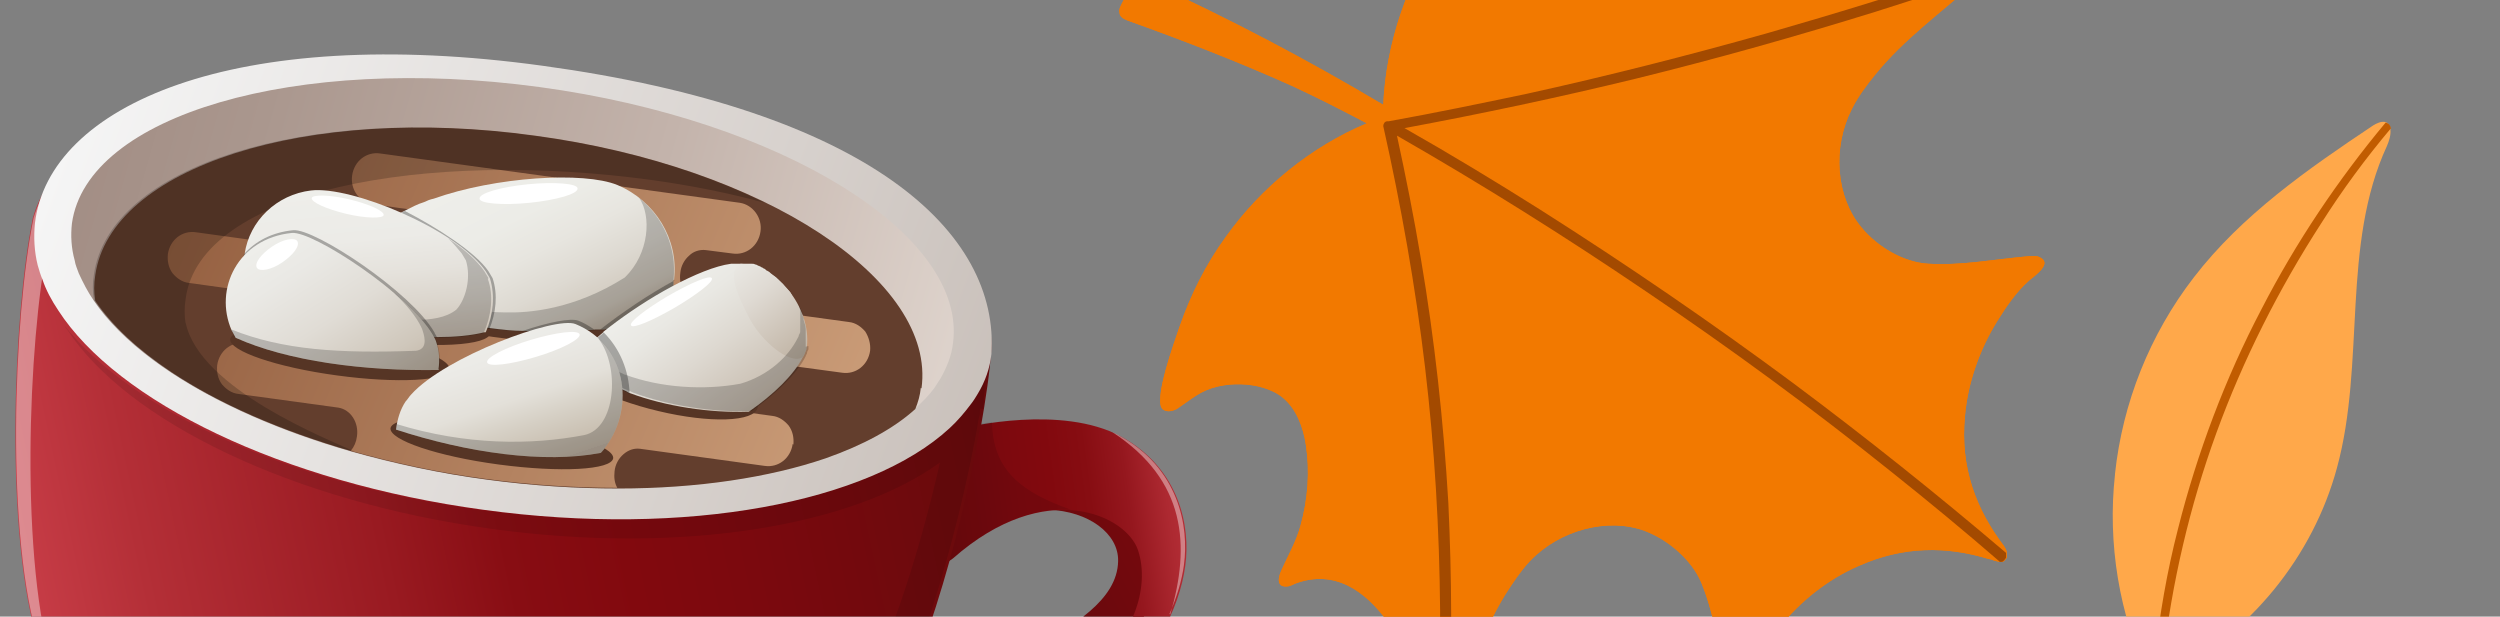 <?xml version="1.0" encoding="UTF-8"?>
<svg xmlns="http://www.w3.org/2000/svg" version="1.1" xmlns:xlink="http://www.w3.org/1999/xlink" viewBox="0 0 364.9 90">
  <rect x="0" y="0" width="364.9" height="90" fill="#808080" stroke="none"/>
  <defs>
    <style>
      .cls-1 {
        fill: #9e3726;
      }

      .cls-2 {
        fill: url(#linear-gradient-13);
      }

      .cls-3 {
        fill: #020202;
      }

      .cls-3, .cls-4, .cls-5, .cls-6, .cls-7 {
        isolation: isolate;
      }

      .cls-3, .cls-7 {
        opacity: .2;
      }

      .cls-8 {
        fill: url(#linear-gradient-10);
      }

      .cls-9 {
        fill: url(#linear-gradient-12);
      }

      .cls-10 {
        fill: #c15c00;
      }

      .cls-11, .cls-4 {
        fill: #fff;
      }

      .cls-12 {
        fill: #a34a00;
      }

      .cls-13 {
        fill: url(#linear-gradient-2);
      }

      .cls-13, .cls-14 {
        display: none;
      }

      .cls-15 {
        fill: none;
      }

      .cls-16 {
        fill: url(#linear-gradient-4);
      }

      .cls-17 {
        fill: #f27900;
      }

      .cls-18 {
        fill: #7b1c0c;
      }

      .cls-4 {
        opacity: .4;
      }

      .cls-19 {
        fill: url(#linear-gradient-3);
      }

      .cls-20 {
        fill: url(#linear-gradient-5);
      }

      .cls-21 {
        fill: #ffa84a;
      }

      .cls-5 {
        opacity: .1;
      }

      .cls-22 {
        fill: url(#linear-gradient-8);
      }

      .cls-23 {
        fill: #563525;
      }

      .cls-24 {
        fill: url(#linear-gradient-14);
      }

      .cls-25 {
        fill: url(#linear-gradient-7);
      }

      .cls-26 {
        fill: url(#linear-gradient-9);
      }

      .cls-6 {
        opacity: .3;
      }

      .cls-27 {
        fill: url(#linear-gradient-11);
      }

      .cls-28 {
        fill: #fbb079;
      }

      .cls-29 {
        fill: url(#linear-gradient-6);
      }

      .cls-30 {
        fill: #633e2d;
      }

      .cls-31 {
        fill: #dc6e2b;
      }

      .cls-14 {
        fill: url(#linear-gradient);
      }

      .cls-32 {
        clip-path: url(#clippath);
      }

      .cls-33 {
        fill: #4c1b12;
      }
    </style>
    <clipPath id="clippath">
      <rect class="cls-15" x="-2017.1" width="2387" height="90"/>
    </clipPath>
    <linearGradient id="linear-gradient" x1="-2017.1" y1="47" x2="369.9" y2="47" gradientTransform="translate(0 92) scale(1 -1)" gradientUnits="userSpaceOnUse">
      <stop offset="0" stop-color="#da6e03"/>
      <stop offset="1" stop-color="#9e3726"/>
    </linearGradient>
    <linearGradient id="linear-gradient-2" x1="-2017.1" y1="47" x2="38.9" y2="47" gradientTransform="translate(165.5 92) scale(1 -1)" gradientUnits="userSpaceOnUse">
      <stop offset="0" stop-color="#da6e03"/>
      <stop offset="1" stop-color="#9e3726"/>
    </linearGradient>
    <linearGradient id="linear-gradient-3" x1="179.7" y1="16.3" x2="123.9" y2="-11.9" gradientTransform="translate(0 92) scale(1 -1)" gradientUnits="userSpaceOnUse">
      <stop offset="0" stop-color="#82090e"/>
      <stop offset=".2" stop-color="#75090d"/>
      <stop offset=".7" stop-color="#5c0a0c"/>
      <stop offset="1" stop-color="#530a0b"/>
    </linearGradient>
    <linearGradient id="linear-gradient-4" x1="182.7" y1="9.8" x2="128" y2="2.3" gradientTransform="translate(0 92) scale(1 -1)" gradientUnits="userSpaceOnUse">
      <stop offset="0" stop-color="#ec5865"/>
      <stop offset="0" stop-color="#ce424c"/>
      <stop offset=".2" stop-color="#ad2931"/>
      <stop offset=".3" stop-color="#95171e"/>
      <stop offset=".4" stop-color="#870d12"/>
      <stop offset=".5" stop-color="#82090e"/>
      <stop offset=".6" stop-color="#7d090e"/>
      <stop offset=".8" stop-color="#6f090d"/>
      <stop offset="1" stop-color="#580a0b"/>
      <stop offset="1" stop-color="#530a0b"/>
    </linearGradient>
    <linearGradient id="linear-gradient-5" x1="-13.7" y1="3.9" x2="156.8" y2="40.4" gradientTransform="translate(0 92) scale(1 -1)" gradientUnits="userSpaceOnUse">
      <stop offset="0" stop-color="#ec5865"/>
      <stop offset="0" stop-color="#db4b57"/>
      <stop offset=".2" stop-color="#b42f37"/>
      <stop offset=".4" stop-color="#991a21"/>
      <stop offset=".5" stop-color="#880d13"/>
      <stop offset=".6" stop-color="#82090e"/>
      <stop offset=".7" stop-color="#7b090e"/>
      <stop offset=".9" stop-color="#690a0c"/>
      <stop offset="1" stop-color="#530a0b"/>
    </linearGradient>
    <linearGradient id="linear-gradient-6" x1="10.4" y1="74.3" x2="145" y2="24.2" gradientTransform="translate(0 92) scale(1 -1)" gradientUnits="userSpaceOnUse">
      <stop offset="0" stop-color="#f5f5f5"/>
      <stop offset=".7" stop-color="#d7d1cd"/>
      <stop offset="1" stop-color="#c8bfb9"/>
    </linearGradient>
    <linearGradient id="linear-gradient-7" x1="7" y1="70" x2="146.3" y2="30.4" gradientTransform="translate(0 92) scale(1 -1)" gradientUnits="userSpaceOnUse">
      <stop offset="0" stop-color="#a18c83"/>
      <stop offset=".2" stop-color="#aa978e"/>
      <stop offset=".6" stop-color="#c3b3ab"/>
      <stop offset="1" stop-color="#e3d9d2"/>
    </linearGradient>
    <linearGradient id="linear-gradient-8" x1="28.7" y1="66.1" x2="149.9" y2="14.3" gradientTransform="translate(0 92) scale(1 -1)" gradientUnits="userSpaceOnUse">
      <stop offset="0" stop-color="#956041"/>
      <stop offset=".9" stop-color="#d2a580"/>
      <stop offset="1" stop-color="#d9ad87"/>
    </linearGradient>
    <linearGradient id="linear-gradient-9" x1="68.9" y1="66.6" x2="81.8" y2="40.8" gradientTransform="translate(0 92) scale(1 -1)" gradientUnits="userSpaceOnUse">
      <stop offset="0" stop-color="#eeeeea"/>
      <stop offset=".3" stop-color="#ecece7"/>
      <stop offset=".5" stop-color="#e7e5df"/>
      <stop offset=".7" stop-color="#ddd9d1"/>
      <stop offset=".9" stop-color="#d0c8bc"/>
      <stop offset="1" stop-color="#bfb2a2"/>
      <stop offset="1" stop-color="#bfb2a2"/>
    </linearGradient>
    <linearGradient id="linear-gradient-10" x1="52.2" y1="64.8" x2="54.8" y2="38.9" gradientTransform="translate(0 92) scale(1 -1)" gradientUnits="userSpaceOnUse">
      <stop offset="0" stop-color="#eeeeea"/>
      <stop offset=".3" stop-color="#ecebe7"/>
      <stop offset=".5" stop-color="#e5e2dc"/>
      <stop offset=".7" stop-color="#dad4cb"/>
      <stop offset=".9" stop-color="#cabfb2"/>
      <stop offset="1" stop-color="#bfb2a2"/>
    </linearGradient>
    <linearGradient id="linear-gradient-11" x1="39.6" y1="57.3" x2="55.6" y2="32.3" gradientTransform="translate(0 92) scale(1 -1)" gradientUnits="userSpaceOnUse">
      <stop offset="0" stop-color="#eeeeea"/>
      <stop offset=".2" stop-color="#eae9e5"/>
      <stop offset=".5" stop-color="#e0dcd5"/>
      <stop offset=".8" stop-color="#cfc7bb"/>
      <stop offset="1" stop-color="#bfb2a2"/>
    </linearGradient>
    <linearGradient id="linear-gradient-12" x1="95.9" y1="49.5" x2="109.7" y2="30.6" gradientTransform="translate(0 92) scale(1 -1)" gradientUnits="userSpaceOnUse">
      <stop offset="0" stop-color="#eeeeea"/>
      <stop offset=".2" stop-color="#e9e8e3"/>
      <stop offset=".5" stop-color="#ddd8d0"/>
      <stop offset=".9" stop-color="#c9beb1"/>
      <stop offset="1" stop-color="#bfb2a2"/>
    </linearGradient>
    <linearGradient id="linear-gradient-13" x1="105.9" y1="55" x2="117.9" y2="40.3" gradientTransform="translate(0 92) scale(1 -1)" gradientUnits="userSpaceOnUse">
      <stop offset="0" stop-color="#eeeeea"/>
      <stop offset=".4" stop-color="#dfdad3"/>
      <stop offset="1" stop-color="#bfb2a2"/>
    </linearGradient>
    <linearGradient id="linear-gradient-14" x1="70.9" y1="43.1" x2="77.4" y2="23.6" gradientTransform="translate(0 92) scale(1 -1)" gradientUnits="userSpaceOnUse">
      <stop offset="0" stop-color="#eeeeea"/>
      <stop offset=".2" stop-color="#ebeae6"/>
      <stop offset=".5" stop-color="#e3e0d9"/>
      <stop offset=".7" stop-color="#d5cfc4"/>
      <stop offset="1" stop-color="#c3b7a7"/>
      <stop offset="1" stop-color="#bfb2a2"/>
    </linearGradient>
  </defs>
  <!-- Generator: Adobe Illustrator 28.6.0, SVG Export Plug-In . SVG Version: 1.2.0 Build 709)  -->
  <g>
    <g id="Layer_1">
      <g class="cls-32">
        <g>
          <rect class="cls-14" x="-2017.1" width="2387" height="90"/>
          <g>
            <rect class="cls-13" x="-1851.6" width="2056" height="90"/>
            <path class="cls-19" d="M121.1,106.9l5.4-7.1c6.3.7,18-1.4,24.8-5.4,5-3,11.8-6.7,11.9-12.5.1-4-4.3-7.3-10.2-7.5,0,0,10.2-1.7,10.2-1.7l7.6,9.2-7,14.7-13.5,8.6-24.9,5.7-4.2-4.1Z"/>
            <path class="cls-16" d="M141,62.4s13.9-3.4,22.6,1.3c8.6,4.7,10.2,13.2,9.4,18.9-.8,6.1-4.8,14.4-12.1,19.6-15.8,11.4-36.8,15.3-46.4,13.7l7.2-9.7c5.4,1.4,16.4,4,36.1-7.7,7.7-4.6,10.1-12.9,8.3-18.2-1.7-5.1-13.5-10.7-27,1.2-2,1.5-5.2,2.3-5.2,2.3l7-21.4Z"/>
            <path class="cls-4" d="M170.8,89.7c3-10.1,2.3-19.6-8.4-26.6.4.2.7.3,1,.5,8.6,4.7,10.2,13.2,9.4,18.9-.3,2.2-1,4.6-2.1,7.1Z"/>
            <path class="cls-5" d="M156.3,74.4c-4.7-.3-10.7,1.4-17.1,7-2,1.5-5.2,2.3-5.2,2.3l7-21.4s1.5-.4,3.8-.7c.1,7.2,4.5,10.3,11.5,12.8Z"/>
            <path class="cls-20" d="M143,62.6c-2.8,15.8-8.9,37.4-16.1,48.1-9.9,14.8-23,18.3-29.7,20.6-9.8,3.2-16,4.5-35.1,2-19.1-2.6-24.8-5.6-33.3-11.3-5.9-4-17.6-10.9-23.1-27.8-5.1-15.7-3.8-48.2-.9-62.4C7.1,23.7,20.8,1.9,79.1,9.9c34,4.6,50.7,14.5,58.7,23.8,5.7,6.7,7,13.1,6.9,17.2-.2,3.2-.8,7.3-1.6,11.8Z"/>
            <path class="cls-5" d="M143.5,59.7s0,0,0,0c0-.3,0-.5.1-.8,0,0,0-.1,0-.2,0-.2,0-.4,0-.6,0,0,0-.1,0-.2,0-.2,0-.5.1-.7,0,0,0-.2,0-.3,0-.2,0-.3,0-.5,0,0,0-.2,0-.3,0-.2,0-.4,0-.6,0-.1,0-.2,0-.3,0-.1,0-.2,0-.4,0-.1,0-.3,0-.4,0-.2,0-.3,0-.5,0-.1,0-.2,0-.4,0,0,0,0,0-.1h0c0-.9.2-1.8.2-2.6,0-4.1-1.2-10.7-7.1-17.5,3.1,5.1,3.9,9.8,3.8,13-.3,4.1-1.1,9.7-2.3,15.8-.1.1-.3.3-.4.4-11.7,10.8-38.3,16-68.1,11.9-27.7-3.8-50.6-14.5-60.4-26.9.1.2.2.4.4.6,8.7,13.3,32.7,25.1,62,29.1,27.7,3.8,52.6-.4,65.4-9.7-3.2,14.1-8.3,30-14.1,38.7-9.9,14.8-23,18.3-29.7,20.6-9.8,3.2-16,4.5-35.1,2-19.1-2.6-24.8-5.6-33.3-11.3-3.6-2.4-9.3-5.9-14.4-12.1,5.9,9,13.4,13.6,17.8,16.6,8.5,5.7,14.2,8.7,33.3,11.3,19.1,2.6,25.3,1.3,35.1-2,6.7-2.3,19.8-5.8,29.7-20.6,7.1-10.7,13.2-32.2,16.1-48.1h0c.1-.7.2-1.4.4-2.1h0c0-.3,0-.6.1-.9Z"/>
            <rect class="cls-15" x="-16.3" y="69.4" width="62.1" height="19.1" transform="translate(-65.4 83) rotate(-82.2)"/>
            <path class="cls-4" d="M7.9,98c-5.1-15.7-3.8-48.2-.9-62.4l-1-6.7c-.4.9-.8,1.9-1.1,2.9-2.9,14.2-4.2,46.7.9,62.4,1.3,3.9,2.9,7.2,4.6,10.1-.9-1.9-1.8-4-2.5-6.3Z"/>
            <path class="cls-29" d="M144.7,51.7c-.2,2-.9,4-2,5.8-.3.5-.6,1-1,1.5-.9,1.2-1.9,2.4-3.1,3.5-11.7,10.8-38.3,16-68.1,11.9-29.4-4-53.4-15.8-62-29.1-1-1.5-1.8-3-2.3-4.5-.3-.7-.5-1.4-.7-2.1-.5-2-.6-4.1-.4-6.1C7.1,15.4,34.2,3.4,79.2,9.6c47.5,6.5,66.8,24.2,65.5,42.2Z"/>
            <path class="cls-25" d="M139.1,50.1c-.2,1.8-.9,3.5-1.8,5.1-.3.5-.6.9-.9,1.4-.8,1.1-1.8,2.1-2.9,3.1-10.7,9.5-35.2,14-62.6,10.3-27.1-3.7-49.2-14.3-57.2-26.1-.9-1.3-1.6-2.7-2.2-4-.2-.6-.5-1.2-.6-1.9-.5-1.8-.6-3.6-.4-5.4,2.2-15.8,32.7-24.7,68.2-19.9,35.5,4.8,62.5,21.6,60.4,37.4Z"/>
            <path class="cls-30" d="M134.4,56.6c-.1,1.1-.4,2.1-.8,3.1-3.2,2.9-7.7,5.3-13.1,7.2-8.2,2.8-18.7,4.4-30.2,4.4-6.1,0-12.6-.4-19.2-1.3-6.9-.9-13.6-2.4-19.7-4.1-10.4-3-19.5-7-26.4-11.6-4.8-3.2-8.6-6.7-11.1-10.4-.2-1.2-.2-2.5,0-3.7,2.2-15.8,30.9-25,64.2-20.4,33.3,4.5,58.6,21.1,56.4,36.9Z"/>
            <path class="cls-22" d="M115.7,64.8c-.3,2.1-2.1,3.5-4.1,3.2l-18.2-2.5c-.9-.1-1.7.2-2.4.8-.7.6-1.2,1.5-1.3,2.5-.1.9,0,1.7.4,2.4-6.1,0-12.6-.4-19.2-1.3-6.9-.9-13.6-2.4-19.7-4.1.5-.6.8-1.3.9-2.1.3-2-.9-3.9-2.7-4.2,0,0,0,0,0,0l-14.6-2c-1-.1-1.8-.7-2.4-1.4-.6-.8-.8-1.8-.7-2.8.3-2.1,2.1-3.5,4.1-3.2l9.5,1.3c1.7.2,3.4-1.2,3.7-3.3s-.9-3.9-2.6-4.2l-18.8-2.6c-1-.1-1.8-.7-2.4-1.4-.6-.8-.8-1.8-.7-2.8.3-2.1,2.1-3.5,4.1-3.2l29.7,4.1c.9.1,1.8-.2,2.4-.8.7-.6,1.2-1.5,1.3-2.5.3-2.1-.9-3.9-2.7-4.2l-4.9-.7c-2-.3-3.3-2.2-3-4.2.3-2.1,2.1-3.5,4.1-3.2l52.5,7.2c1.9.3,3.3,2.2,3,4.2-.3,2.1-2.1,3.5-4.1,3.2l-3.9-.5c-.9-.1-1.8.2-2.4.8-.7.6-1.2,1.5-1.3,2.5-.3,2.1.9,3.9,2.7,4.2l21.9,3c1,.1,1.8.7,2.4,1.4.5.8.8,1.8.7,2.8-.3,2.1-2.1,3.5-4.1,3.2l-30.3-4.1c-1.7-.2-3.4,1.3-3.7,3.3-.3,2.1.9,3.9,2.6,4.2l21.2,2.9c1,.1,1.8.7,2.4,1.4.6.8.8,1.8.7,2.8Z"/>
            <path class="cls-7" d="M27.1,47.3c-.2-1.2-.2-2.5,0-3.7,2.1-15.8,34.9-21.9,68.2-17.3,5.7.8,11.2,1.9,16.3,3.3-9.3-4.6-20.9-8.1-33.8-9.8C44.6,15.2,15.9,24.3,13.7,40.1c-.2,1.2-.2,2.5,0,3.7,2.5,3.6,6.2,7.1,11.1,10.4,6.9,4.6,16,8.6,26.4,11.6,0,0,.2,0,.3,0-3.4-1.6-22.4-9-24.4-18.7Z"/>
            <path class="cls-23" d="M49.2,54.8c8.8,1.2,16.2.8,16.4-.9.2-1.7-6.7-4.1-15.6-5.3-8.8-1.2-16.2-.8-16.4.9-.2,1.7,6.7,4.1,15.6,5.3Z"/>
            <path class="cls-23" d="M53.4,49.6c9.8,1.3,17.9.9,18.2-1,.3-1.9-7.5-4.5-17.2-5.9s-17.9-.9-18.2,1c-.3,1.9,7.5,4.5,17.2,5.9Z"/>
            <path class="cls-23" d="M77.9,49.8c11.1.8,20.3-.6,20.5-3,.2-2.5-8.7-5.1-19.8-5.9-11.1-.8-20.3.6-20.5,3-.2,2.5,8.7,5.1,19.8,5.9Z"/>
            <path class="cls-23" d="M72.8,67.8c9,1.2,16.4.8,16.7-.9.2-1.7-6.9-4.1-15.8-5.3-9-1.2-16.4-.8-16.7.9-.2,1.7,6.8,4.1,15.8,5.3Z"/>
            <path class="cls-23" d="M110.6,59.5c.5-2-5.2-5.1-12.8-6.9-7.5-1.8-14-1.6-14.5.5-.5,2,5.2,5.1,12.8,6.9,7.5,1.8,14,1.6,14.5-.5Z"/>
            <path class="cls-26" d="M98.3,40.9c0,.2,0,.3,0,.5,0,.2,0,.4,0,.6-.3,1.5-.9,3-1.8,4.5-2.3.6-4.8,1.1-7.4,1.5-.3,0-.6,0-.9.1-.2,0-.4,0-.6,0,0,0,0,0,0,0-.2,0-.4,0-.7,0-3.4.3-6.9.4-10.4.2-1.7,0-3.3-.2-4.9-.4-1.4-.2-2.8-.4-4.1-.6-.7-.1-1.5-.3-2.2-.4h0c-4.5-.9-8.5-2.3-11.7-4-.5-3.3,0-6.8,1.8-9.4.3-.3.6-.7,1-1,.8-.7,1.7-1.3,2.8-1.8.8-.4,1.7-.9,2.7-1.2.4-.2.9-.4,1.4-.5,9-3.2,21.9-4,26.8-2,5.5,2.3,9,7.9,8.3,13.8,0,0,0,0,0,0Z"/>
            <path class="cls-3" d="M98.3,40.8c.5-4.6-1.5-9.1-5-11.9,1.8,2.6,1.5,8.1-2.1,11.6-7.4,4.7-14.1,5.2-17.5,5.1-1.7,0-3.3-.2-4.9-.4-1.4-.2-2.8-.4-4.1-.6-.7-.1-1.5-.3-2.2-.4h0c-3.4-.7-6.5-1.6-9.1-2.8,0,.5,0,1.1.2,1.6,3.1,1.7,7.2,3.1,11.7,4h0c.7.1,1.4.3,2.2.4,1.3.2,2.7.4,4.1.6,1.6.2,3.3.3,4.9.4,3.5.2,7,0,10.4-.2.2,0,.4,0,.7,0,0,0,0,0,0,0,.2,0,.4,0,.6,0,.3,0,.6,0,.9-.1,2.6-.3,5-.8,7.4-1.5.9-1.5,1.5-3,1.8-4.5,0-.2,0-.4,0-.6,0-.2,0-.3,0-.5,0,0,0,0,0,0Z"/>
            <path class="cls-6" d="M98.3,40.9c0,.2,0,.3,0,.5,0,.2,0,.4,0,.6-.3,1.5-.9,3-1.8,4.5-2.3.6-4.8,1.1-7.4,1.5-.3,0-.6,0-.9.1-.2,0-.4,0-.6,0,3.1-2.4,7-5.1,10.9-7.2,0,0,0,0,0,0Z"/>
            <path class="cls-11" d="M77.3,29.6c3.9-.4,7.1-1.3,7-2.1,0-.7-3.3-1-7.3-.6-3.9.4-7.1,1.3-7,2.1,0,.7,3.3,1,7.3.6Z"/>
            <path class="cls-6" d="M71.5,48c-1.4-.2-2.8-.4-4.1-.6-.7-.1-1.5-.3-2.2-.4h0c-4.5-.9-8.5-2.3-11.7-4-.5-3.3,0-6.8,1.8-9.4.3-.3.6-.7,1-1,.8-.7,1.7-1.3,2.8-1.8,4.7,2.4,10.4,6.1,12.2,8.8.2.3.4.7.6,1,.8,2.4.5,5.1-.5,7.5Z"/>
            <path class="cls-8" d="M70.7,48.5c-2,.5-4.4.7-6.9.7-8.9,0-20.1-2.7-27.8-7.4-.4-1.6-.5-3.2-.3-4.7.7-4.9,4.7-8.7,9.7-9.3,5.8-.7,21.2,5.6,25.5,11.8.2.3.4.7.6,1,.8,2.5.5,5.4-.6,7.9Z"/>
            <path class="cls-3" d="M71.3,40.6c-.2-.3-.4-.7-.6-1-1.1-1.6-3-3.3-5.3-4.8.8.7,1.4,1.5,2,2.2.2.3.4.7.6,1,.8,2.5,0,5.7-1.4,7.2-1.5,1.2-3.7,1.5-6.2,1.5-7.7,0-17.2-2.1-24.7-5.7,0,.3.1.6.2.9,7.8,4.7,19,7.5,27.8,7.4,2.5,0,4.9-.2,6.9-.7,1.1-2.5,1.5-5.4.6-7.9Z"/>
            <path class="cls-11" d="M56,31.4c.1-.6-2.1-1.6-5-2.3-2.9-.7-5.4-.7-5.5-.2-.1.6,2.1,1.6,5,2.3,2.9.7,5.4.7,5.5.2Z"/>
            <path class="cls-6" d="M63.7,49.2c-8.9,0-20.1-2.7-27.8-7.4-.4-1.6-.5-3.2-.3-4.7,1.7-1.9,4.1-3.2,7.2-3.5,3.1-.3,17.2,9,20.6,14.9.1.3.3.5.4.8Z"/>
            <path class="cls-27" d="M64.1,54c-10.9.2-22.2-1.3-29.7-4.7-.2-.4-.4-.7-.6-1.1-2.6-6,.9-13.4,8.8-14.2,3.1-.3,17.2,9,20.6,14.9.2.4.4.7.5,1.1.4,1.2.5,2.6.3,3.9Z"/>
            <path class="cls-3" d="M63.8,50.1c-.1-.4-.3-.7-.5-1.1-1.1-2-3.6-4.5-6.4-6.8,1.9,1.7,3.4,3.4,4.3,5,.2.4.4.7.5,1.1.4,1.2.6,2.7-1,2.9-11.2.4-19.4-.1-26.9-3.1,0,0,0,0,0,.1.1.3.3.7.6,1.1,7.5,3.4,18.8,4.9,29.7,4.7.2-1.3.1-2.7-.3-3.9Z"/>
            <path class="cls-11" d="M41.2,38.3c1.6-1.1,2.6-2.4,2.2-3.1-.4-.6-2.1-.3-3.7.8-1.6,1.1-2.6,2.4-2.2,3.1.4.6,2.1.3,3.7-.8Z"/>
            <path class="cls-9" d="M117.6,51.1c0,.2-.1.3-.2.5,0,.2-.1.3-.2.5-1.3,2.6-4.3,5.5-7.9,8-5.7.2-12.2-.8-17.3-2.7-.2,0-.4-.2-.6-.3-3-1.2-5.5-2.7-7.1-4.5,0,0,0,0,0,0,.3-.9,1.6-2.3,3.4-3.8.1-.1.3-.2.4-.4.3-.2.6-.5.9-.7,2.6-2,5.9-4.2,9.1-5.9,3.2-1.7,6.3-3,8.6-3.3.4,0,.8,0,1.2,0,.2,0,.5,0,.7,0,0,0,.2,0,.2,0,0,0,.1,0,.2,0,0,0,.2,0,.2,0,0,0,0,0,0,0,0,0,.1,0,.2,0,0,0,.2,0,.2,0,0,0,.1,0,.2,0,0,0,0,0,0,0,.1,0,.3,0,.4.1.2,0,.3.1.5.2,0,0,.2,0,.2.1h0c0,0,.2,0,.2.1.2,0,.3.2.4.2h0c.1,0,.3.2.4.3,0,0,.1,0,.2.1.1,0,.3.2.4.3.1.1.3.2.4.3.1.1.3.2.4.3,0,0,.1.1.2.2,0,0,.1.1.2.2,0,0,.1.1.2.2,0,0,.1.1.2.2,0,0,.1.1.2.2.1.1.2.3.3.4h0c0,0,.1.1.2.2,0,0,.1.1.2.2,0,0,.1.1.2.2.2.2.3.4.4.7,0,.2.2.3.3.5,0,.2.2.3.2.5,0,.2.2.3.2.5,0,.1.1.3.2.4,0,0,0,.1,0,.2,0,0,0,.1,0,.2,0,.2.1.3.2.5,0,0,0,.1,0,.2.1.4.2.8.3,1.3,0,0,0,.1,0,.2,0,0,0,0,0,.1,0,0,0,.1,0,.2,0,0,0,.1,0,.2,0,0,0,0,0,.1,0,0,0,.1,0,.2h0c0,0,0,.2,0,.2,0,.3,0,.5,0,.8,0,0,0,0,0,.1,0,0,0,.1,0,.2,0,0,0,.1,0,.2,0,0,0,0,0,.1,0,.2,0,.4,0,.5Z"/>
            <path class="cls-2" d="M117.6,51.1c0,.3-.2.7-.4,1-1.8,1.3-6.2-2.3-8-6-1.3-2.6-3.3-6.5-1.1-7.6,5.7.2,10.6,7,9.6,12.6Z"/>
            <path class="cls-3" d="M117.6,50.6s0,0,0-.1c0,0,0-.1,0-.2,0,0,0-.1,0-.2h0c0-.4,0-.6,0-.9,0,0,0-.1,0-.2h0c0,0,0-.1,0-.2,0,0,0,0,0-.1,0,0,0-.1,0-.2,0,0,0-.1,0-.2,0,0,0,0,0-.1,0,0,0-.1,0-.2,0-.4-.2-.9-.3-1.3,0,0,0-.1,0-.2,0-.2-.1-.3-.2-.5,0,0,0-.1,0-.2,0,0,0-.1,0-.2,0-.1-.1-.3-.2-.4,0-.2-.2-.3-.2-.5,0-.2-.2-.3-.2-.5,0,0,0,0,0-.1.1.4.2.8.3,1.2,0,0,0,.1,0,.2,0,0,0,0,0,.1,0,0,0,.1,0,.2,0,0,0,.1,0,.2,0,0,0,0,0,.1,0,0,0,.1,0,.2h0c0,0,0,.2,0,.2,0,.3,0,.5,0,.8,0,0,0,0,0,.1,0,0,0,.1,0,.2,0,0,0,.1,0,.2,0,0,0,0,0,.1,0,.2,0,.4,0,.5,0,.2-.1.3-.2.5,0,.2-.1.3-.2.5-1.3,2.6-4.2,5.4-8.3,6.6-5.3,1-11.7.6-16.8-1.3-.2,0-.4-.2-.7-.3-2.1-.8-3.9-1.8-5.3-2.9-.3.4-.5.7-.6,1,0,0,0,0,0,0,1.6,1.8,4.1,3.3,7,4.5.2,0,.4.2.7.3,5.1,1.9,11.6,2.9,17.3,2.7,3.5-2.5,6.6-5.4,7.9-8,0-.2.2-.3.2-.5,0-.2.1-.3.2-.5,0-.2,0-.4,0-.5Z"/>
            <path class="cls-11" d="M103.9,40.6c-.3-.5-3.1.7-6.4,2.6-3.2,1.9-5.7,3.8-5.4,4.3.3.5,3.1-.7,6.4-2.6,3.2-1.9,5.7-3.8,5.4-4.3Z"/>
            <path class="cls-6" d="M86.7,48.1c-3.4.3-6.9.4-10.4.2,3.8-1.3,7-1.9,8.1-1.5.8.3,1.6.8,2.2,1.2Z"/>
            <path class="cls-6" d="M92,57.5c-.2,0-.4-.2-.6-.3-3-1.2-5.5-2.7-7.1-4.5,0,0,0,0,0,0,.3-.9,1.6-2.3,3.4-3.8.1-.1.3-.2.4-.4,2.4,2.4,3.7,5.6,3.8,9Z"/>
            <path class="cls-24" d="M57.8,62.7c10.4,3.4,21.7,5,29.9,3.4.3-.3.6-.7.8-1,4.2-5.8,2.9-14.8-4.5-17.8-2.9-1.2-19.1,4.8-24,10.3-.3.3-.5.7-.8,1-.8,1.2-1.2,2.6-1.4,4.1Z"/>
            <path class="cls-3" d="M87.4,49.5c3.1,4.1,2.5,13-2.1,14-7.8,1.5-17.3,1.5-27.4-1.6,0,.3-.1.5-.1.8,10.4,3.4,21.7,5,29.9,3.4.3-.3.6-.7.8-1,3.4-4.7,3.2-11.6-1-15.6Z"/>
            <path class="cls-11" d="M78.2,52.1c3.7-1.1,6.6-2.6,6.4-3.3-.2-.7-3.4-.3-7.1.8-3.7,1.1-6.6,2.6-6.4,3.3s3.4.3,7.1-.8Z"/>
            <path class="cls-1" d="M-1690.4,36c-.5.6-.5,1.5.1,2,4.6,3.9,11.3,7,17.1,8.1-3,5.2-5.7,10.4-6.2,16.4-.5,5.5.9,11.1,2.2,16.5,1.5,6,2.9,12,4.4,18.1,0,.2.1.3.2.5h0c.3.4.8.7,1.3.6.2,0,.4,0,.6-.2,13.1-7.9,24.1-18.2,28.9-32.8,1.7,5.5,4.1,10.8,7.9,15.1,5,5.6,11.9,8.9,18.8,11.7,5.9,2.4,12.8,3.9,18.5,6.8.3.1.6.2.9.1.5,0,.9-.4,1.1-.9,0-.2.1-.5,0-.8-1.2-6.3-.8-13.2-1.3-19.6-.6-7.4-1.8-15.1-5.6-21.4-3-4.9-7.4-8.7-12.1-12,15.4-.3,28.4-7.8,39.8-18,.1-.1.2-.3.3-.4.2-.4.2-1,0-1.4-.1-.2-.3-.3-.5-.4-5.3-3.2-10.7-6.3-16-9.5-4.8-2.8-9.7-5.7-15.1-6.9-5.9-1.3-11.8-.2-17.7,1.1.6-5.8,0-13.3-2.3-18.9-.3-.7-1.2-1.1-1.9-.7-6.8,3.2-13.6,6.5-19.2,11.5-3.9,3.5-7.1,7.9-8.8,12.7-6.7-8-12.6-16.5-18.8-25-.2-.2-.3-.4-.5-.6-.8-.5-1.8.3-2.5,1-.9,1-1.9,2.4-1.3,3.7,1,2,3.7,3.9,5.2,5.5,2.2,2.4,4.4,4.8,6.5,7.2,3.2,3.7,6.4,7.5,9.5,11.3-5.9-.4-12,1.5-17.2,4.6-6.4,3.9-11.6,9.4-16.6,15Z"/>
            <path class="cls-33" d="M-1672.6,97.4c.3.4.8.7,1.3.6,2.6-9.8,5.1-19.7,7.4-29.5,2.7-11.6,5.3-23.3,7.4-35.1.9-5,1.7-10,2.3-15.1,6.3,10.8,13.5,21.1,20.8,31.3,8.4,11.6,17.1,22.9,25.9,34.2,3.9,5,7.9,10,11.8,15,.5,0,.9-.4,1.1-.9-7.8-9.8-15.5-19.6-23.1-29.6-8.7-11.3-17.1-22.8-25.1-34.7-3.6-5.4-7.2-10.9-10.5-16.5,10.2,1.9,20.6,3.2,30.9,4.4,11.8,1.4,23.7,2.5,35.6,3.3,4.5.3,8.9.6,13.4.8.2-.4.2-1,0-1.4-9.5-.4-18.9-1.1-28.4-2-11.9-1.1-23.7-2.4-35.5-4-5.7-.8-11.3-1.7-16.9-2.7,0,0,0,0,0,0-.1,0-.3,0-.4,0,0,0,0,0,0,0h0c-.1,0-.2,0-.3.1t0,0s0,0,0,0c-.1,0-.2.2-.3.5-1.2,10.8-3.3,21.6-5.5,32.3-2.4,11.7-5.2,23.3-8.1,34.9-1.2,4.7-2.4,9.4-3.7,14.1h0Z"/>
            <path class="cls-31" d="M-1831.2,66.3c-13.4.2-26.8-2.2-39.1-7.3-3-1.2-5.9-2.7-8.8-4.3,6.2-5.4,12.4-10.9,18.6-16.5,2.2-2,4.4-4,6.6-6,12.9,3.5,26.3,5.2,39.6,4,1.3-.1.9-2.1-.4-2-12.6,1.1-25.3-.5-37.5-3.7,11.6-10.6,23-21.5,34.2-32.6,4.6-4.5,9.1-9.1,13.5-13.6-.3-.6-.7-1.1-1.3-1.5-10.5,10.7-21.1,21.2-32,31.5-5.3,5.1-10.7,10-16.1,15-2.2-12.8-2.7-26.1-.3-39,.2-1.2-1.7-1.9-1.9-.6-2.5,13.5-2,27.3.4,40.7,0,.1,0,.3.1.4-8.3,7.6-16.7,15.1-25.2,22.6-5.4-12.1-8.1-25.3-8-38.6,0-3.8.2-7.5.6-11.3.1-1.3-1.9-1.4-2,0-1.5,13.6-.4,27.5,3.7,40.5,1.1,3.7,2.5,7.3,4.1,10.8h0c-7.9,6.9-15.8,13.6-23.7,20.4-1,.8.3,2.4,1.3,1.5,8.1-6.8,16.1-13.7,24.1-20.7,11.6,6.5,24.5,10.4,37.8,11.7,3.9.4,7.8.5,11.6.5,1.3,0,1.4-2,.1-2Z"/>
            <path class="cls-18" d="M-1717,74.7c.1-.4.1-.9.1-1.4-.4-8.1-1.8-16.3-5.8-23.3-1.3-2.4-3-4.6-4.5-6.8-4.1-6.1-7.4-12.6-10-19.5.1,0,.3.1.4.2,6.3,5.6,15.3,7.7,23.7,8.2,7.8.5,15.7-.7,23.4-2,.9-.2,1.2-1.4.5-1.9-8.3-6.4-18-10.9-28.2-13.1-1-.2-1.2-1.5-.3-2,13.2-8.1,21.6-24.1,20.5-39.5,0-.8-1-1.3-1.7-.8-9.9,6.3-18.9,14.1-26.8,22.9-.8.9-2.2,0-1.8-1.1,3-8.7,3.2-18.7,2.2-27.7-1.2-10.7-4.5-20.9-7.9-31.1-.3-.9-1.6-1-2,0-6.4,14.2-10,29.7-10.7,45.3,0,1.1-1.6,1.5-2.1.5-3.5-7-9.8-13.3-15.3-18.5-6.5-6.1-13.7-11.7-18.9-18.7-.7-.9-2.1-.3-2,.8,1,9,2.3,18,5,26.6,2.4,7.8,6,16.6,11.3,23.2.7.9-.2,2.1-1.3,1.7-14.2-5.6-30.4-6-44.8-.8-.8.3-1,1.3-.4,1.8,11.4,11.2,26.9,18.4,42.8,20.9,1.2.2,1.2,1.8,0,2.1-12.1,3-23.1,10.4-30.4,20.5-.5.7,0,1.7.9,1.7,14.1,0,28.3-3,41.2-8.7,1-.5,2,.8,1.3,1.7-6.5,8.2-9.7,19.4-7.9,29.6.1.8,1,1.1,1.6.7,14.3-8.5,24.2-24.5,25.1-41.1,0,0,0-.2,0-.3,1.1,2.6,2.2,5.2,3.3,7.8,1.2,2.8,2.4,5.6,3.9,8.3,1.7,3,3.9,5.8,5.5,8.8,3.4,6.5,4,14,4.6,21.3.1,1.8.3,3.5.4,5.3,1.7.2,4,.1,4.6-1.6Z"/>
            <path class="cls-33" d="M-1693.1,27.5c-11.4-4.4-23.6-6.5-35.8-6.5-3,0-6,.1-9,.3,5.1-5.6,10.6-10.8,16-16.2,5.4-5.4,10.7-10.8,15.4-16.9,2.6-3.4,5-6.9,7.1-10.7.4-.7-.6-1.2-1-.6-3.7,6.6-8.4,12.6-13.5,18.2-5.1,5.6-10.7,10.9-16.1,16.2-2.8,2.8-5.6,5.7-8.3,8.6.7-10.2,1.4-20.3,2.1-30.5.7-10.5,1.5-20.9,2.2-31.4.3-5.6.5-11.3.3-16.9,0-.7-1.2-.8-1.2,0,.4,10.2-.6,20.3-1.3,30.5-.7,10.6-1.5,21.2-2.2,31.7-.4,5.5-.8,11-1.1,16.5-3.2-9.5-7.7-18.7-13.3-27.1-3-4.5-6.3-8.7-9.6-12.9-3.3-4.3-6.5-8.7-9.4-13.3-3.2-5.2-6-10.7-8.1-16.5-.3-.7-1.4-.4-1.1.3,3.7,10.1,9.4,19.4,15.9,28,3.3,4.3,6.8,8.5,9.8,12.9,3.1,4.4,5.8,9,8.2,13.8,2.5,5,4.7,10.1,6.4,15.3-8.1-4.5-16.3-8.8-24.8-12.4-8.9-3.8-18.1-7-27.5-9.1-5.3-1.2-10.6-2-16-2.4-.7,0-.8,1.1,0,1.2,9.6.7,19,2.8,28.1,5.7,9.1,3,18,6.8,26.5,11.1,4.6,2.3,9.1,4.7,13.6,7.2-7.6.9-15.1,2.3-22.5,4.2-8,2.1-15.8,4.8-23.4,8.1-4.3,1.9-8.5,3.9-12.5,6.2-.7.4,0,1.4.6,1,7.1-4,14.6-7.3,22.3-10.1,7.7-2.7,15.6-4.9,23.6-6.5,4-.8,8-1.4,12-1.9-3.8,3.7-6.6,8.4-9.2,13-3.1,5.5-6,11-8.9,16.6-1.7,3.2-3.4,6.4-5.2,9.5-.4.7.6,1.2,1,.6,3.1-5.5,6-11.1,8.9-16.6,2.8-5.4,5.7-10.8,9.1-15.8,1.9-2.8,4-5.4,6.5-7.6,0,0,0,0,0,0,11.9-1,23.9,0,35.4,3,3.3.9,6.5,1.9,9.7,3.1.7.3,1-.9.3-1.1Z"/>
            <path class="cls-33" d="M-1778,84.4c6.1,3.9,11.7,8.7,16.6,14,.9.9,1.7,1.9,2.5,2.8-.9-5-2.1-9.9-3.5-14.8-2.2-7.9-5-15.6-8.3-23.1-1.9-4.2-3.9-8.4-6.1-12.4-.4-.7.8-1.2,1.2-.5,3.9,7.3,7.3,14.8,10.1,22.5,1.1,3.1,2.2,6.2,3.1,9.3,2.8-5.2,5.9-10.1,9.5-14.8,1.1-1.5,2.3-2.9,3.5-4.3.5-.6,1.5.1,1,.8-4.1,4.8-7.7,9.9-10.9,15.4-.9,1.6-1.8,3.1-2.6,4.7,1.2,4.2,2.3,8.4,3.2,12.6,1,4.5,1.8,9.1,2.4,13.7.1.8-1.1,1-1.3.2-.3-2.3-.7-4.5-1-6.7-4.5-5.6-9.6-10.6-15.3-14.9-1.6-1.2-3.3-2.4-5-3.5-.7-.4,0-1.5.8-1Z"/>
            <path class="cls-1" d="M-1748.7,72.8c-5.9-.1-10.6-5-10.5-11,.1-5.9,5-10.6,11-10.5,5.9.1,10.6,5,10.5,11-.1,5.9-5,10.6-11,10.5Z"/>
            <path class="cls-33" d="M-1749.7,46.1c.5-.5,1.4-.4,2.1-.1,1.4.7,2.5,2,3.1,3.4.3.7.6,1.5.7,2.4.1-.6.2-1.2.4-1.8.4-1.5,1.2-2.9,2.5-3.6.8-.4,1.8-.6,2.5-.1,1.5.9.6,3-.1,4.1-.8,1.3-2,2.5-3.3,3.3,1.6-.5,3.5-.7,4.6-.8,1.2-.1,2.4,0,3.4.7.9.7,1.3,2.2.6,3.1-.7.8-1.9.8-3,.8-1.2,0-2.4-.5-3.5-.9-1.3-.5-2.5-1-3.7-1.6-.6-.3-1.1-.7-1.6-1.2-.4-.4-.9-.8-1.3-1.2-.9-.8-1.8-1.7-2.6-2.7-.4-.5-.7-1-.9-1.5-.3-.8-.5-1.8,0-2.4Z"/>
            <path class="cls-1" d="M-1784,55.9c-4.1-4.3-4-11.1.3-15.2,4.3-4.1,11.1-4,15.2.3,4.1,4.3,4,11.1-.3,15.2-4.3,4.1-11.1,4-15.2-.3Z"/>
            <path class="cls-33" d="M-1789.2,39.1c0-.8.6-1.4,1.3-1.7,1.4-.7,3.1-.6,4.6-.1.7.2,1.5.6,2.3,1-.4-.5-.8-1-1.1-1.4-.9-1.2-1.4-2.8-1.1-4.2.2-.9.7-1.7,1.6-2,1.7-.5,2.6,1.5,3,2.8.4,1.5.6,3.1.4,4.6.7-1.5,1.7-3.1,2.4-4.1.7-1,1.6-1.8,2.8-2.1,1.2-.2,2.5.4,2.7,1.6.2,1.1-.6,2-1.4,2.8-.9.9-1.9,1.5-3,2.1-1.2.7-2.4,1.2-3.6,1.7-.6.3-1.3.4-1.9.4-.6,0-1.2.2-1.8.2-1.2.1-2.5.2-3.7.2-.6,0-1.2,0-1.8-.3-.8-.3-1.7-.8-1.8-1.6Z"/>
            <path class="cls-1" d="M-1793.7,80.8c-.1-5.9,4.6-10.8,10.6-10.9,5.9-.1,10.8,4.6,10.9,10.6.1,5.9-4.6,10.8-10.6,10.9-5.9.1-10.8-4.6-10.9-10.6Z"/>
            <path class="cls-33" d="M-1798.9,80c-.5-.6-.2-1.5.1-2.1.8-1.3,2.3-2.2,3.8-2.7.7-.2,1.6-.4,2.5-.4-.6-.2-1.2-.4-1.7-.6-1.4-.5-2.7-1.5-3.3-2.9-.3-.8-.4-1.8.2-2.5,1.1-1.4,3-.2,4,.6,1.2,1,2.2,2.2,2.9,3.6-.3-1.6-.3-3.5-.3-4.7,0-1.2.3-2.4,1.1-3.2.8-.8,2.4-1,3.2-.2.7.8.6,2,.4,3.1-.2,1.2-.8,2.3-1.3,3.4-.6,1.2-1.3,2.3-2.1,3.5-.4.5-.9,1-1.3,1.4-.4.4-.9.8-1.3,1.2-.9.8-1.9,1.6-3,2.2-.5.3-1,.6-1.6.8-.8.2-1.9.3-2.4-.3Z"/>
            <path class="cls-28" d="M-1925.5-5.2c.8-1.2,2.5-1.4,3.6-.5,6.7,5.4,12.6,11.9,17.4,19,3.7-13.2,12-24.2,23.9-31,.4-.2.8-.4,1.2-.3.3,0,.5.3.6.5,2.8,3.7,4.5,8.2,5,12.8,11.9-6.6,33.1-6.6,44-3.5.7.2,1.3.5,1.9,1,.6.5,1,1,1.4,1.7.2.5.4,1,.5,1.5,1.6,11.3-.9,32.8-9.1,43.7,4.5,1,8.7,3.4,11.9,6.7.2.2.4.4.5.7,0,.4-.2.8-.4,1.1-8.4,10.8-20.4,17.5-34,19.3,6.4,5.7,12,12.5,16.4,19.9.7,1.2.3,2.8-1,3.5-2.9,1.5-5.9,2.7-8.9,3.8-11.5,4.1-23.9,5.6-36,4.5-12.2-1.1-23.5-6.8-35.9-6.2-7.4.4-13.8,3.1-20.1,6.9-4.6,2.8-8.9,6.3-13.3,9.5-2.3,1.7-4,.5-5.7-1.4-.2-.2-.3-.4-.3-.7,0-.2.2-.3.3-.5,2.6-2.5,5.8-4.3,8.5-6.8,2.8-2.6,5.4-5.4,7.7-8.4,4.4-5.8,7.8-12.5,8.5-19.7.6-6.1-1-12.1-2-18.2-3.1-20.2,2-42.2,13.6-59Z"/>
            <path class="cls-31" d="M-1858.1,84.1c-14.7-.1-29.4-3.1-42.9-9-3.3-1.4-6.5-3.1-9.5-4.9,7-5.8,13.9-11.7,20.8-17.7,2.5-2.1,5-4.3,7.4-6.5,14.1,4.1,28.8,6.4,43.5,5.4,1.4,0,1-2.3-.4-2.2-13.9.9-27.8-1.2-41.2-4.9,13-11.4,25.9-23.1,38.5-35,5.1-4.9,10.2-9.7,15.2-14.7-.3-.7-.8-1.3-1.4-1.7-11.8,11.5-23.8,22.8-36,33.9-6,5.4-12,10.8-18.1,16.1-2.1-14.2-2.3-28.8.6-42.9.3-1.4-1.8-2.1-2.1-.7-3.1,14.7-2.8,30-.6,44.8,0,.2,0,.3.1.4-9.3,8.2-18.8,16.2-28.3,24.2-5.7-13.4-8.3-28.1-7.9-42.6,0-4.1.4-8.3,1-12.4.2-1.4-2-1.5-2.2-.2-2,14.9-1.1,30.2,3.1,44.7,1.2,4.1,2.6,8.1,4.3,11.9h0c-8.8,7.4-17.7,14.6-26.6,21.8-1.1.9.2,2.6,1.3,1.7,9.1-7.3,18-14.7,27-22.1,12.6,7.4,26.8,12.1,41.3,13.8,4.2.5,8.5.8,12.8.8,1.4,0,1.6-2.2.2-2.2Z"/>
            <path class="cls-17" d="M220.9-21.1c-3.8,3-7.3,6.6-10.1,10.6-5.4,7.6-8.5,16.8-8.9,25.8,0,0,0,0,0,0-11.1-6.6-22.5-12.6-34.3-18-.6-.3-1.3-.5-1.9,0-.3.2-.5.5-.7.9-.5.8-.9,1.6-1.3,2.4-.2.4-.4.8-.3,1.2,0,.7.7,1,1.2,1.2,8.1,2.9,16.1,6,23.9,9.5,3.7,1.7,7.4,3.6,11,5.5-8.1,3.4-15.4,9.3-20.6,16.6-2.9,4-5.1,8.4-6.7,13-.6,1.8-4.1,11.2-2.4,12.2.6.4,1.5.2,2.1-.2,2.1-1.4,3.3-2.6,5.9-3.2,2.2-.5,4.6-.4,6.6.2,1,.3,2.1.8,2.9,1.5,1.9,1.6,2.9,4.2,3.3,6.8.6,3.9.3,8-.8,11.9-.6,2.2-1.8,4.3-2.7,6.3-.5,1-.9,2.6.7,2.5.4,0,.8-.2,1.2-.4,5.8-2.2,10.3,1.1,13.5,5.5,2.7,3.7,4.6,7.8,6.2,12.2.1.4.6,1.9,1.1,2.8,0,0,0,0,0,0,0,0,.1.2.2.3h0c.2.3.5.4.8.3.2,0,.3-.2.4-.3,0,0,.1-.2.2-.2,0,0,0-.2.1-.2h0c0-.2.1-.3.2-.4,2.5-6.2,4.5-12.7,8-18.4,1.1-1.7,2.2-3.4,3.6-4.9,4.4-4.6,11.4-6.4,16.8-4.4,3.4,1.3,6.8,4.2,8.2,7.5,1.8,4.3,2.6,9.6,3.8,14.1.1.5.3,1,.6,1.4,1.6,1.8,2.4-1.6,2.9-2.6.9-2.2,2.5-4.4,4.1-6.3,3.1-3.9,7.2-7.1,11.6-9,6.5-2.9,12.8-2.9,19-1h0c.2,0,.5.1.7.2.3.1.7.2,1,.2,0,0,.1,0,.2,0,.3,0,.5-.3.7-.6,0,0,0-.1,0-.2,0-.2,0-.3,0-.5,0,0,0,0,0-.1h0c0-.3-.3-.7-.4-.9-4.1-5.4-6.4-11.5-5.7-18.9.4-4.8,2.1-9.7,4.7-13.9,1.3-2.1,2.8-4.3,4.6-5.9.8-.7,3.7-2.6,1.5-3.5-.4-.2-1-.1-1.5-.1-4.7.4-9.9,1.4-14.6,1.1-3.7-.2-7.5-2.5-9.8-5.3-3.7-4.4-4.3-11.6-1.4-17.3.9-1.8,2.1-3.4,3.4-5,4.2-5.2,9.8-9.2,14.7-13.6.1,0,.2-.2.3-.3,0,0,0,0,0,0,0,0,0,0,.1-.1h0c.2-.2.4-.5.4-.8,0-.1,0-.2,0-.3,0-.1-.2-.2-.5-.3-.1,0-.2,0-.4-.1-.6-.2-1.5-.2-2.2-.2h0c-.4,0-.8,0-.9,0-2.3,0-4.7,0-6.9-.3-2.3-.3-4.5-.9-6.7-1.5-5.2-1.5-9.8-4.7-9.6-10.9,0-.4,0-.9,0-1.3-.4-1.5-1.8-.6-2.6.2-1.6,1.6-3.2,3.4-5.1,4.7-3.3,2.4-7.1,4-10.9,4.7-2.6.5-5.4.5-7.5-.8-.9-.6-1.7-1.4-2.4-2.3-1.3-1.7-2.1-3.9-2.4-6.2-.3-2.6.4-4.2,1.1-6.6.2-.8.1-1.6-.5-2.1-1.5-1.2-9.3,5.1-10.7,6.3Z"/>
            <path class="cls-12" d="M201.9,18.2h0c0,0,0,.1,0,.2,0,0,0,0,0,0t0,0c2.6,11.6,4.7,23.4,6.1,35.2,1.4,11.8,2.1,23.7,2.2,35.6,0,5.5-.1,11-.4,16.5,0,0,0,0,0,0,0,0,.1.2.2.3h0c.2.3.5.4.8.3.2,0,.3-.2.4-.3,0,0,.1-.2.2-.2.6-10.8.5-21.6,0-32.4-.7-11.9-2-23.8-4-35.6-1-6-2.2-12-3.5-18,0,0,0,0,0,0h0c12.4,7.1,24.5,14.7,36.3,22.7,12.3,8.3,24.3,17.1,35.9,26.4,5.4,4.3,10.6,8.6,15.8,13.1,0,0,.1,0,.2,0,.3,0,.5-.3.7-.6,0,0,0-.1,0-.2,0-.2,0-.3,0-.5-10.1-8.6-20.5-16.9-31.1-24.8-12-8.9-24.3-17.3-36.9-25.3-6.5-4.1-13.1-8.1-19.8-11.9,11.3-2.1,22.6-4.5,33.7-7.2,11.8-2.9,23.5-6.2,35.1-9.8,5-1.6,10-3.2,15-4.8h0c.2-.2.4-.5.4-.8,0-.1,0-.2,0-.3,0-.1-.2-.2-.5-.3-.1,0-.2,0-.4-.1-10,3.4-20.1,6.5-30.2,9.4-11.7,3.3-23.5,6.3-35.3,8.9-6.7,1.4-13.4,2.8-20.1,4,0,0-.1,0-.2,0-.4,0-.6.4-.6.7Z"/>
          </g>
          <path class="cls-28" d="M-1925.5-5.2c.8-1.2,2.5-1.4,3.6-.5,6.7,5.4,12.6,11.9,17.4,19,3.7-13.2,12-24.2,23.9-31,.4-.2.8-.4,1.2-.3.3,0,.5.3.6.5,2.8,3.7,4.5,8.2,5,12.8,11.9-6.6,33.1-6.6,44-3.5.7.2,1.3.5,1.9,1,.6.5,1,1,1.4,1.7.2.5.4,1,.5,1.5,1.6,11.3-.9,32.8-9.1,43.7,4.5,1,8.7,3.4,11.9,6.7.2.2.4.4.5.7,0,.4-.2.8-.4,1.1-8.4,10.8-20.4,17.5-34,19.3,6.4,5.7,12,12.5,16.4,19.9.7,1.2.3,2.8-1,3.5-2.9,1.5-5.9,2.7-8.9,3.8-11.5,4.1-23.9,5.6-36,4.5-12.2-1.1-23.5-6.8-35.9-6.2-7.4.4-13.8,3.1-20.1,6.9-4.6,2.8-8.9,6.3-13.3,9.5-2.3,1.7-4,.5-5.7-1.4-.2-.2-.3-.4-.3-.7,0-.2.2-.3.3-.5,2.6-2.5,5.8-4.3,8.5-6.8,2.8-2.6,5.4-5.4,7.7-8.4,4.4-5.8,7.8-12.5,8.5-19.7.6-6.1-1-12.1-2-18.2-3.1-20.2,2-42.2,13.6-59Z"/>
          <path class="cls-31" d="M-1858.1,84.1c-14.7-.1-29.4-3.1-42.9-9-3.3-1.4-6.5-3.1-9.5-4.9,7-5.8,13.9-11.7,20.8-17.7,2.5-2.1,5-4.3,7.4-6.5,14.1,4.1,28.8,6.4,43.5,5.4,1.4,0,1-2.3-.4-2.2-13.9.9-27.8-1.2-41.2-4.9,13-11.4,25.9-23.1,38.5-35,5.1-4.9,10.2-9.7,15.2-14.7-.3-.7-.8-1.3-1.4-1.7-11.8,11.5-23.8,22.8-36,33.9-6,5.4-12,10.8-18.1,16.1-2.1-14.2-2.3-28.8.6-42.9.3-1.4-1.8-2.1-2.1-.7-3.1,14.7-2.8,30-.6,44.8,0,.2,0,.3.1.4-9.3,8.2-18.8,16.2-28.3,24.2-5.7-13.4-8.3-28.1-7.9-42.6,0-4.1.4-8.3,1-12.4.2-1.4-2-1.5-2.2-.2-2,14.9-1.1,30.2,3.1,44.7,1.2,4.1,2.6,8.1,4.3,11.9h0c-8.8,7.4-17.7,14.6-26.6,21.8-1.1.9.2,2.6,1.3,1.7,9.1-7.3,18-14.7,27-22.1,12.6,7.4,26.8,12.1,41.3,13.8,4.2.5,8.5.8,12.8.8,1.4,0,1.6-2.2.2-2.2Z"/>
          <path class="cls-17" d="M220.9-21.1c-3.8,3-7.3,6.6-10.1,10.6-5.4,7.6-8.5,16.8-8.9,25.8,0,0,0,0,0,0-11.1-6.6-22.5-12.6-34.3-18-.6-.3-1.3-.5-1.9,0-.3.2-.5.5-.7.9-.5.8-.9,1.6-1.3,2.4-.2.4-.4.8-.3,1.2,0,.7.7,1,1.2,1.2,8.1,2.9,16.1,6,23.9,9.5,3.7,1.7,7.4,3.6,11,5.5-8.1,3.4-15.4,9.3-20.6,16.6-2.9,4-5.1,8.4-6.7,13-.6,1.8-4.1,11.2-2.4,12.2.6.4,1.5.2,2.1-.2,2.1-1.4,3.3-2.6,5.9-3.2,2.2-.5,4.6-.4,6.6.2,1,.3,2.1.8,2.9,1.5,1.9,1.6,2.9,4.2,3.3,6.8.6,3.9.3,8-.8,11.9-.6,2.2-1.8,4.3-2.7,6.3-.5,1-.9,2.6.7,2.5.4,0,.8-.2,1.2-.4,5.8-2.2,10.3,1.1,13.5,5.5,2.7,3.7,4.6,7.8,6.2,12.2.1.4.6,1.9,1.1,2.8,0,0,0,0,0,0,0,0,.1.2.2.3h0c.2.3.5.4.8.3.2,0,.3-.2.4-.3,0,0,.1-.2.2-.2,0,0,0-.2.1-.2h0c0-.2.1-.3.2-.4,2.5-6.2,4.5-12.7,8-18.4,1.1-1.7,2.2-3.4,3.6-4.9,4.4-4.6,11.4-6.4,16.8-4.4,3.4,1.3,6.8,4.2,8.2,7.5,1.8,4.3,2.6,9.6,3.8,14.1.1.5.3,1,.6,1.4,1.6,1.8,2.4-1.6,2.9-2.6.9-2.2,2.5-4.4,4.1-6.3,3.1-3.9,7.2-7.1,11.6-9,6.5-2.9,12.8-2.9,19-1h0c.2,0,.5.1.7.2.3.1.7.2,1,.2,0,0,.1,0,.2,0,.3,0,.5-.3.7-.6,0,0,0-.1,0-.2,0-.2,0-.3,0-.5,0,0,0,0,0-.1h0c0-.3-.3-.7-.4-.9-4.1-5.4-6.4-11.5-5.7-18.9.4-4.8,2.1-9.7,4.7-13.9,1.3-2.1,2.8-4.3,4.6-5.9.8-.7,3.7-2.6,1.5-3.5-.4-.2-1-.1-1.5-.1-4.7.4-9.9,1.4-14.6,1.1-3.7-.2-7.5-2.5-9.8-5.3-3.7-4.4-4.3-11.6-1.4-17.3.9-1.8,2.1-3.4,3.4-5,4.2-5.2,9.8-9.2,14.7-13.6.1,0,.2-.2.3-.3,0,0,0,0,0,0,0,0,0,0,.1-.1h0c.2-.2.4-.5.4-.8,0-.1,0-.2,0-.3,0-.1-.2-.2-.5-.3-.1,0-.2,0-.4-.1-.6-.2-1.5-.2-2.2-.2h0c-.4,0-.8,0-.9,0-2.3,0-4.7,0-6.9-.3-2.3-.3-4.5-.9-6.7-1.5-5.2-1.5-9.8-4.7-9.6-10.9,0-.4,0-.9,0-1.3-.4-1.5-1.8-.6-2.6.2-1.6,1.6-3.2,3.4-5.1,4.7-3.3,2.4-7.1,4-10.9,4.7-2.6.5-5.4.5-7.5-.8-.9-.6-1.7-1.4-2.4-2.3-1.3-1.7-2.1-3.9-2.4-6.2-.3-2.6.4-4.2,1.1-6.6.2-.8.1-1.6-.5-2.1-1.5-1.2-9.3,5.1-10.7,6.3Z"/>
          <path class="cls-12" d="M201.9,18.2h0c0,0,0,.1,0,.2,0,0,0,0,0,0t0,0c2.6,11.6,4.7,23.4,6.1,35.2,1.4,11.8,2.1,23.7,2.2,35.6,0,5.5-.1,11-.4,16.5,0,0,0,0,0,0,0,0,.1.2.2.3h0c.2.3.5.4.8.3.2,0,.3-.2.4-.3,0,0,.1-.2.2-.2.6-10.8.5-21.6,0-32.4-.7-11.9-2-23.8-4-35.6-1-6-2.2-12-3.5-18,0,0,0,0,0,0h0c12.4,7.1,24.5,14.7,36.3,22.7,12.3,8.3,24.3,17.1,35.9,26.4,5.4,4.3,10.6,8.6,15.8,13.1,0,0,.1,0,.2,0,.3,0,.5-.3.7-.6,0,0,0-.1,0-.2,0-.2,0-.3,0-.5-10.1-8.6-20.5-16.9-31.1-24.8-12-8.9-24.3-17.3-36.9-25.3-6.5-4.1-13.1-8.1-19.8-11.9,11.3-2.1,22.6-4.5,33.7-7.2,11.8-2.9,23.5-6.2,35.1-9.8,5-1.6,10-3.2,15-4.8h0c.2-.2.4-.5.4-.8,0-.1,0-.2,0-.3,0-.1-.2-.2-.5-.3-.1,0-.2,0-.4-.1-10,3.4-20.1,6.5-30.2,9.4-11.7,3.3-23.5,6.3-35.3,8.9-6.7,1.4-13.4,2.8-20.1,4,0,0-.1,0-.2,0-.4,0-.6.4-.6.7Z"/>
          <path class="cls-21" d="M308.7,69.3c-1.1,10,.6,20.4,4.9,29.5-.5,1.6-1,3.3-1.6,4.9-.8,2.6-1.9,5.3-2.6,8,0,.3,0,.7.1.9.3.4.8.4,1.2.5.7,0,1.4.1,1.9-.4.8-.8.8-2.7,1-3.8.2-1.5.5-3,.8-4.5.4-1.8.8-3.7,1.2-5.5l1-.4c11.9-6.1,21-17.3,24.5-30.2,4.2-15.4.6-32.5,7.3-47,.3-.7.6-1.6.5-2.4,0,0,0-.2,0-.2,0-.4-.4-.8-.8-.9,0,0,0,0,0,0,0,0,0,0,0,0,0,0,0,0,0,0-.6-.1-1.2.2-1.7.5-9.6,6.4-19.2,13.1-26.2,22.2-6.4,8.3-10.4,18.3-11.5,28.7Z"/>
          <path class="cls-10" d="M349,18.7c-3.7,4.4-7.1,9-10.2,13.9-6.2,9.6-11.4,19.9-15.3,30.6-3.9,10.7-6.5,21.9-7.8,33.2,0,.8-1.3.6-1.2-.2.7-6.4,1.8-12.8,3.4-19,2.8-11.1,6.9-22,12.2-32.1,5-9.7,11.1-18.8,18.1-27.2,0,0,0,0,0,0,0,0,0,0,0,0,.5.1.7.4.8.9Z"/>
          <path class="cls-1" d="M-1939,78.7c0-1.1-.9-1.8-1.7-2.4-4-2.5-7.4-6.3-10.2-10.3,9.3-4.2,15.5-14.5,14.8-25.1-.3-5.2-2.3-10.3-5.4-14.6,0,0,0-.1-.1-.1-.3-.4-.7-.9-1-1.3-.2-.2-.4-.4-.5-.6h0c-3.4-4-7.8-7-12.8-8.6-.2,0-.4-.1-.5-.2,0,0,0,0-.1,0-.4-.1-.9-.2-1.3-.3-.2,0-.3,0-.5-.1-4.9-1-10-.9-15.1-.8h0c-.5,0-.9,0-1.4,0-.2,0-.5,0-.7,0-7.2,0-14.3-.3-20.5-4.5,0,0,0,0,0,0-.1,0-.3,0-.4-.1-.3,0-.7.2-.8.6,0,0,0,.1,0,.2,0,0,0,.2,0,.3,1.8,6.2,1.8,12.9-.1,18.9-.4,1.1-.7,2.2-1.1,3.3,0,.1,0,.3-.1.4h0c-.2.4-.3.9-.5,1.3,0,0,0,.2,0,.3-.6,1.7-1.1,3.5-1.5,5.4-.6,3.1-1,6.4-1,9.6,0,0,0,.2,0,.3,0,.4,0,.9,0,1.4,0,.1,0,.2,0,.4,0,.1,0,.3,0,.4.4,5.2,2.5,10.3,5.6,14.5.1.1.2.3.3.4.4.5.7.9,1.1,1.4,0,0,0,.1.1.1,3.5,4,8,7,13,8.5,10.3,3,21.9-.9,28-9.2h0c1.2,1.9,2.5,3.8,3.9,5.7,1.9,2.5,3.8,5,5.8,7.4,1.1,1.3,1.1,1.8,2.7.9,1.1-.6,2.2-2.1,2.2-3.2Z"/>
          <path class="cls-33" d="M-1953.4,67.2c0,0,.1,0,.2-.1.1-.1.3-.2.4-.3.2-.1.2-.3,0-.5-.2-.2-.3-.4-.5-.6-.3-.4-.7-.8-1-1.2-.7-.8-1.3-1.6-2-2.4-.4-.5-.8-1-1.2-1.5-.2-.3-.4-.5-.6-.8,0,0-.6-.8-.6-.8,0,0,.1,0,.2-.1.3-.3.6-.6.9-.9,6.9-7.1,11.9-16,14.7-25.5.6-2,1.1-4.1,1.4-6.1,0,0,0-.1-.1-.1-.3-.4-.7-.9-1-1.3-1.5,9.6-5.4,18.9-11.3,26.6-1.6,2.2-3.4,4.2-5.3,6.1,0,0-.2.2-.3.3,0,0,0,0,0,0-3.5-4.3-7-8.6-10.6-12.8,6.3-6.9,10.6-15.4,12.6-24.4.4-1.7.7-3.5.9-5.2-.4-.1-.9-.2-1.3-.3-.9,8.3-3.8,16.3-8.5,23.2-1.4,2-2.9,3.9-4.5,5.7-3.6-4.3-7.1-8.6-10.6-13-.1-.2-.1-.2-.2-.3,4.3-4.5,7.2-10.4,8.2-16.5-.5,0-.9,0-1.4,0-1,5.8-3.7,11.1-7.6,15.5-2.3-3-4.5-6-6.7-9-2.5-3.6-4.8-7.2-7-11-.1,0-.3,0-.4-.1-.3,0-.7.2-.8.6,0,0,0,.1,0,.2,4.1,7.2,8.9,14,14,20.6-4.9,1.9-10.2,2.7-15.4,2.4-.2.4-.3.9-.5,1.3,5.7.5,11.4-.4,16.7-2.6,3.4,4.4,6.9,8.7,10.4,12.9-7.7,3.8-16.3,5.7-24.8,5.5-1.7,0-3.3-.1-4.9-.3,0,.4,0,.9,0,1.4,8.1.9,16.3,0,24-2.7,2.3-.8,4.5-1.7,6.6-2.8,2.7,3.3,5.5,6.6,8.2,10,.8,1,1.6,2,2.4,3-8.9,4.7-18.7,7.5-28.7,8.2-2.2.1-4.4.2-6.6.1.4.5.7.9,1.1,1.4,9.3,0,18.7-1.6,27.4-5,2.6-1,5.2-2.2,7.7-3.6,1.5,1.8,3,3.6,4.5,5.4.3.4.6.7.9,1.1.2.2.3.4.5.6.1.1.2.3.4.2,0,0,0,0,0,0Z"/>
        </g>
      </g>
    </g>
  </g>
</svg>